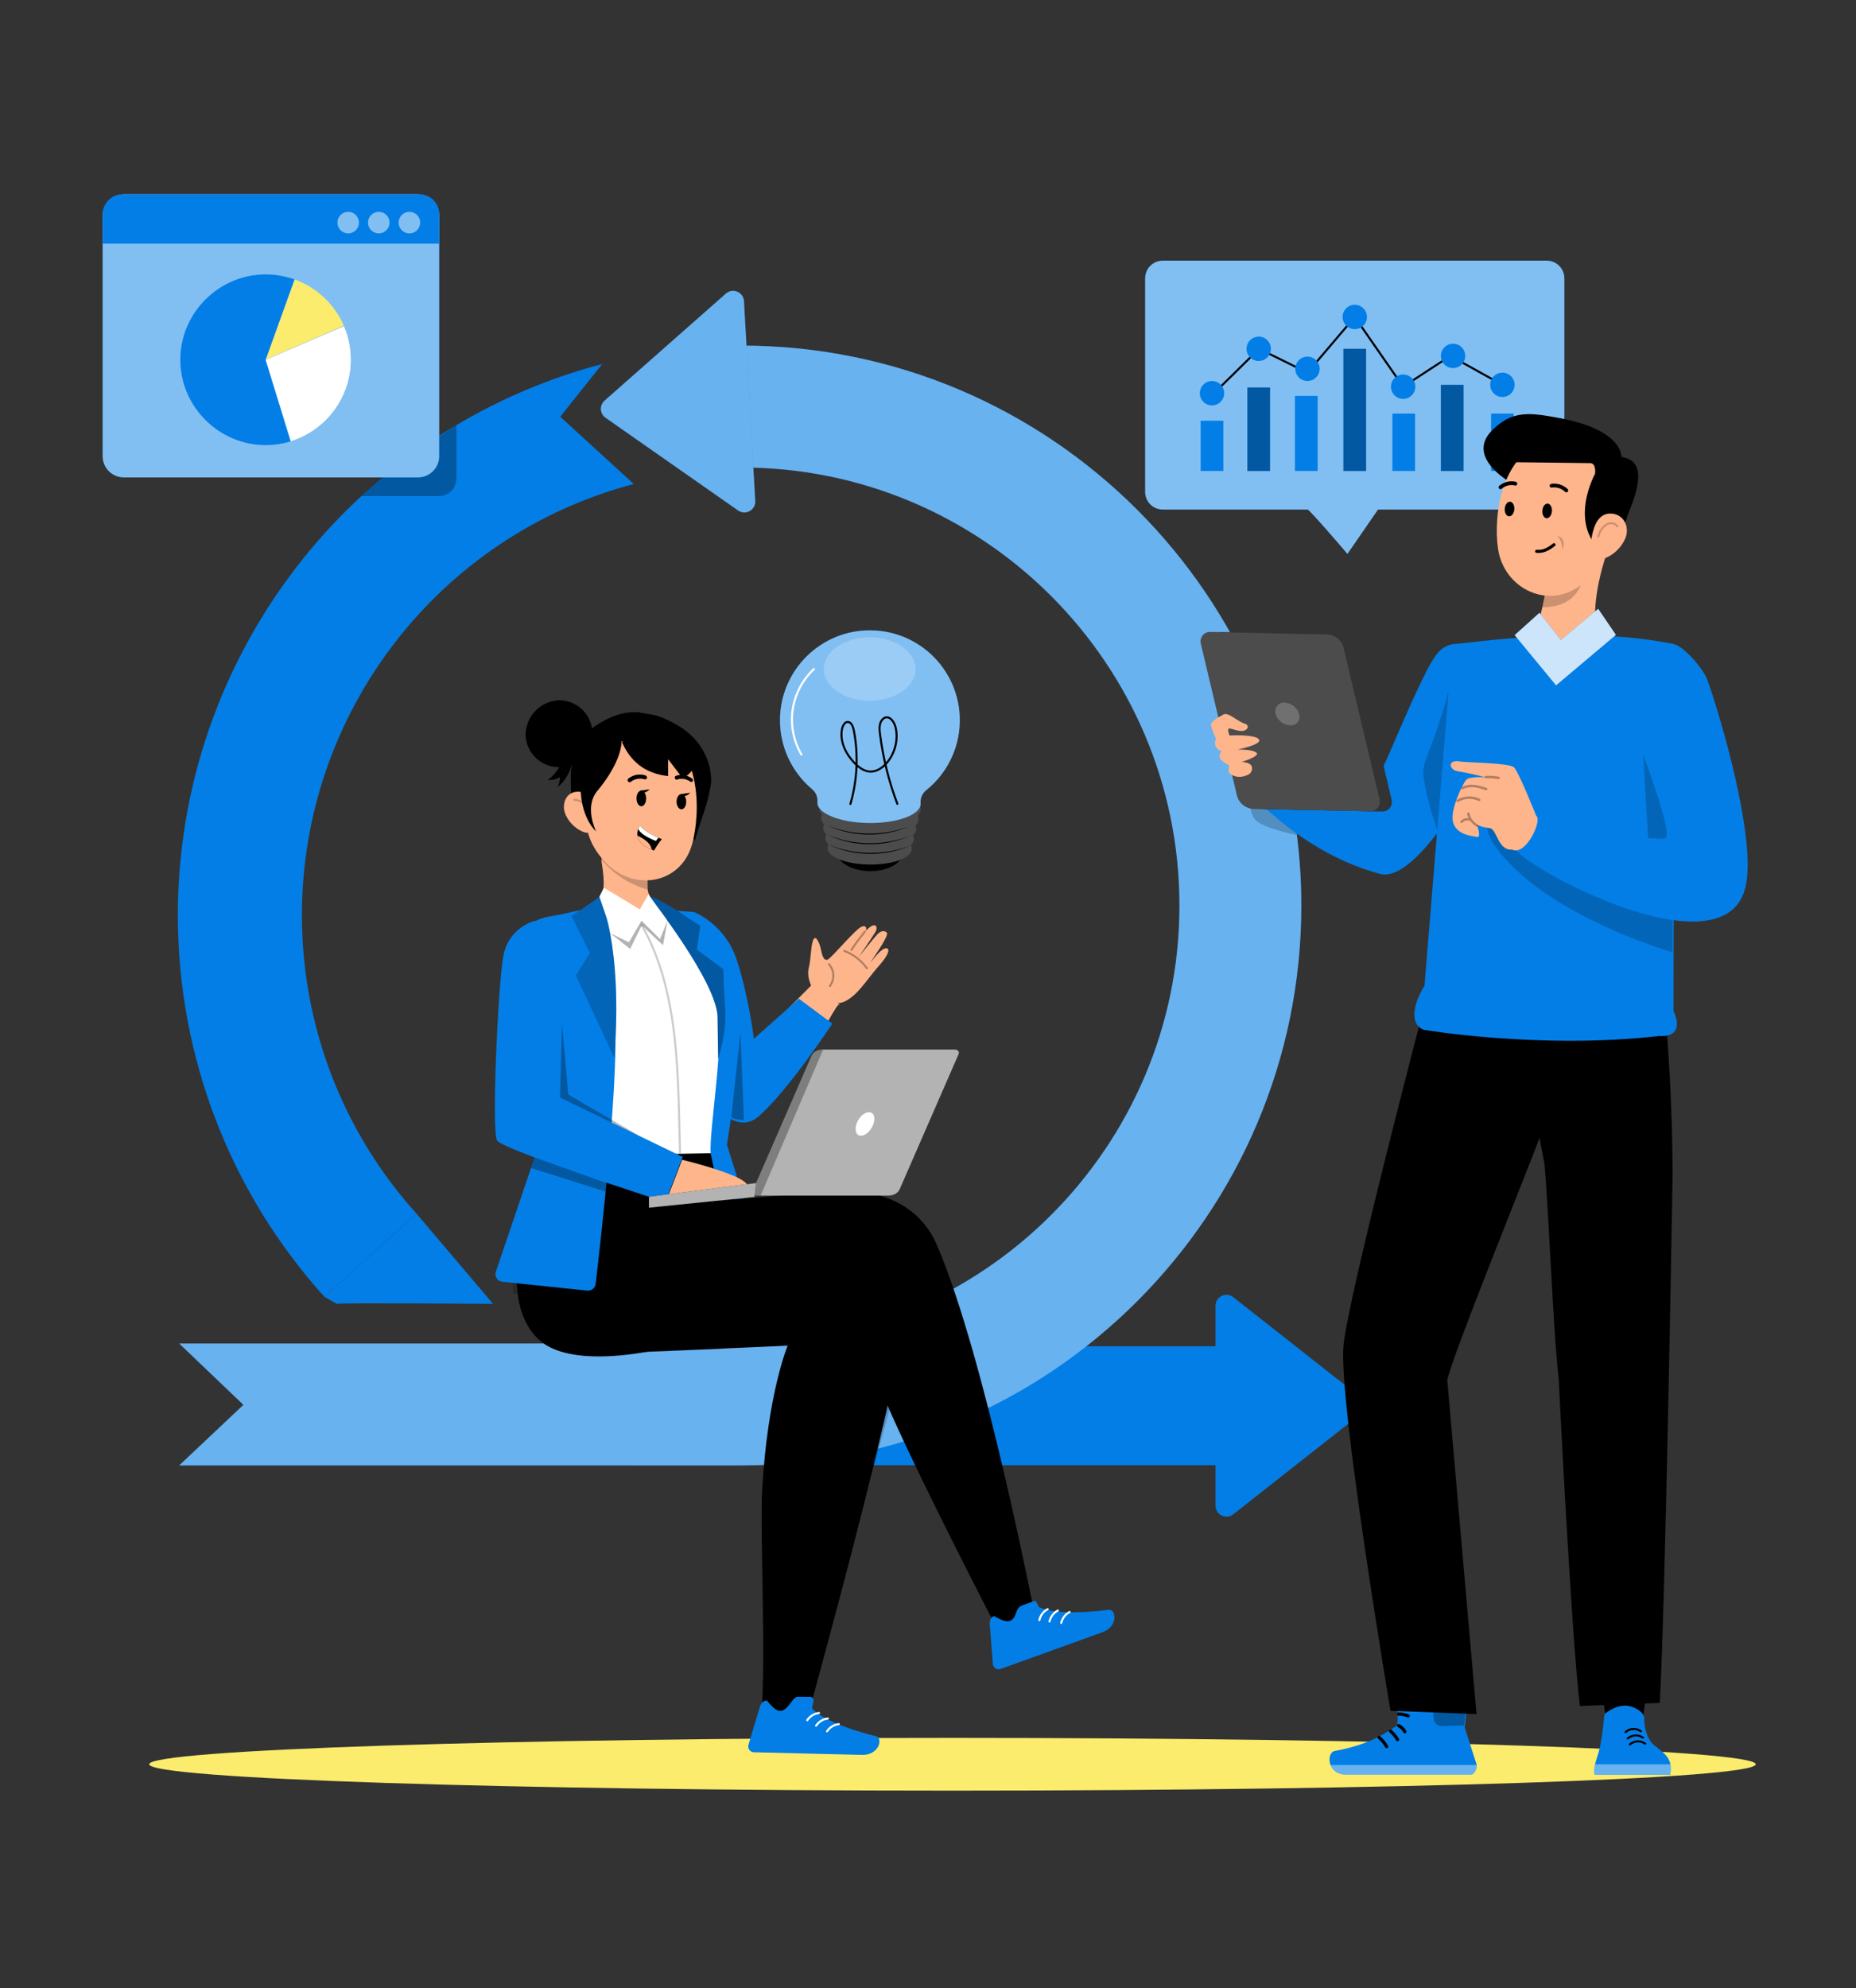 <svg width="452" height="484" viewBox="0 0 452 484" fill="none" xmlns="http://www.w3.org/2000/svg">
<rect x="0" y="0" width="452" height="484" fill="#333333" stroke="none"/>
<path d="M427.581 429.528C427.581 433.074 339.998 435.947 231.959 435.947C123.921 435.947 36.338 433.073 36.338 429.528C36.338 425.983 123.92 423.109 231.959 423.109C339.999 423.109 427.581 425.983 427.581 429.528Z" fill="#FCEC6D"/>
<path d="M219.972 207.369C219.972 210.027 216.276 212.158 211.782 212.087C207.288 212.015 203.68 209.844 203.711 207.186C203.744 204.528 207.407 202.397 211.893 202.476C216.381 202.555 220.004 204.719 219.972 207.369Z" fill="black"/>
<path d="M223.484 198.604C223.924 198.186 224.19 197.615 224.226 197.008C224.226 194.406 218.742 192.219 211.909 192.155C205.077 192.091 199.512 194.126 199.48 196.728C199.508 197.331 199.761 197.901 200.191 198.325C200.062 198.572 199.988 198.844 199.976 199.124C199.992 199.732 200.255 200.307 200.702 200.72C200.557 200.978 200.478 201.269 200.471 201.566C200.489 202.179 200.761 202.757 201.221 203.162C201.06 203.421 200.971 203.719 200.966 204.025C201.004 204.63 201.294 205.191 201.764 205.573C201.595 205.832 201.501 206.133 201.492 206.443C201.492 208.607 206.05 210.434 211.734 210.482C217.417 210.531 222.04 208.886 222.064 206.675C222.063 206.364 221.974 206.06 221.809 205.797C222.277 205.42 222.567 204.864 222.606 204.264C222.603 203.962 222.524 203.666 222.375 203.402C222.838 203.013 223.125 202.455 223.174 201.854C223.172 201.555 223.097 201.263 222.958 200.999C223.42 200.607 223.708 200.047 223.756 199.443C223.73 199.145 223.638 198.859 223.484 198.604Z" fill="black"/>
<path opacity="0.3" d="M223.484 198.604C223.924 198.186 224.19 197.615 224.226 197.008C224.226 194.406 218.742 192.219 211.909 192.155C205.077 192.091 199.512 194.126 199.48 196.728C199.508 197.331 199.761 197.901 200.191 198.325C200.062 198.572 199.988 198.844 199.976 199.124C199.992 199.732 200.255 200.307 200.702 200.72C200.557 200.978 200.478 201.269 200.471 201.566C200.489 202.179 200.761 202.757 201.221 203.162C201.06 203.421 200.971 203.719 200.966 204.025C201.004 204.63 201.294 205.191 201.764 205.573C201.595 205.832 201.501 206.133 201.492 206.443C201.492 208.607 206.05 210.434 211.734 210.482C217.417 210.531 222.04 208.886 222.064 206.675C222.063 206.364 221.974 206.06 221.809 205.797C222.277 205.42 222.567 204.864 222.606 204.264C222.603 203.962 222.524 203.666 222.375 203.402C222.838 203.013 223.125 202.455 223.174 201.854C223.172 201.555 223.097 201.263 222.958 200.999C223.42 200.607 223.708 200.047 223.756 199.443C223.73 199.145 223.638 198.859 223.484 198.604Z" fill="white"/>
<path d="M233.735 175.614C233.877 163.523 224.19 153.604 212.097 153.463C200.006 153.321 190.087 163.008 189.945 175.1C189.867 181.663 192.738 187.913 197.765 192.131C198.69 192.894 199.175 194.066 199.057 195.26C199.053 195.318 199.053 195.377 199.057 195.436C199.057 198.078 204.645 200.289 211.574 200.369C218.503 200.449 224.163 198.366 224.194 195.715C224.194 195.66 224.194 195.603 224.194 195.548C224.086 194.329 224.599 193.138 225.559 192.379C230.654 188.293 233.653 182.143 233.735 175.614Z" fill="#037EE6"/>
<path opacity="0.5" d="M233.748 175.614C233.891 163.523 224.204 153.604 212.111 153.463C200.019 153.321 190.101 163.008 189.959 175.1C189.881 181.663 192.751 187.913 197.778 192.131C198.704 192.894 199.188 194.066 199.071 195.26C199.067 195.318 199.067 195.377 199.071 195.436C199.071 198.078 204.659 200.289 211.588 200.369C218.516 200.449 224.176 198.366 224.208 195.715C224.208 195.66 224.208 195.603 224.208 195.548C224.1 194.329 224.613 193.138 225.573 192.379C230.669 188.293 233.668 182.143 233.748 175.614Z" fill="white"/>
<path opacity="0.2" d="M222.982 162.898C222.982 167.16 217.993 170.625 211.807 170.625C205.62 170.625 200.631 167.16 200.631 162.898C200.631 158.635 205.62 155.163 211.807 155.163C217.993 155.163 222.982 158.628 222.982 162.898Z" fill="white"/>
<path d="M195.156 183.68C193.251 180.413 192.493 176.491 193.046 172.749C193.598 169.008 195.456 165.472 198.224 162.894" stroke="white" stroke-width="0.5" stroke-miterlimit="10" stroke-linecap="round" stroke-linejoin="round"/>
<path d="M201.727 205.624C208.07 208.234 215.325 208.321 221.73 205.867C215.465 208.644 207.923 208.551 201.727 205.624Z" fill="black"/>
<path d="M201.58 203.274C207.924 205.884 215.178 205.971 221.583 203.517C215.318 206.294 207.776 206.201 201.58 203.274Z" fill="black"/>
<path d="M201.43 200.924C207.773 203.534 215.028 203.621 221.433 201.167C215.168 203.944 207.626 203.851 201.43 200.924Z" fill="black"/>
<path d="M207.104 195.729C208.783 190.011 209.078 183.774 207.949 177.884C207.766 176.932 207.337 175.785 206.482 175.764C205.718 175.745 205.216 176.684 205.051 177.535C204.468 180.545 206.028 183.601 208.024 185.679C209.105 186.805 210.414 187.786 211.877 187.858C213.344 187.93 214.744 187.061 215.806 185.904C217.839 183.691 218.851 180.226 218.116 177.132C217.805 175.825 216.876 174.42 215.709 174.669C215.005 174.82 214.492 175.563 214.309 176.352C214.128 177.142 214.217 177.976 214.32 178.783C215.063 184.604 216.485 190.313 218.534 195.711" stroke="black" stroke-width="0.5" stroke-miterlimit="10" stroke-linecap="round" stroke-linejoin="round"/>
<path d="M318.309 123.927C318.96 124.058 328.149 134.851 328.149 134.851L336.025 123.423L318.309 123.927Z" fill="#037EE6"/>
<path opacity="0.5" d="M318.309 123.927C318.96 124.058 328.149 134.851 328.149 134.851L336.025 123.423L318.309 123.927Z" fill="white"/>
<path d="M376.689 124.052H283.173C280.806 124.052 278.887 122.133 278.887 119.765V67.752C278.887 65.385 280.806 63.465 283.173 63.465H376.689C379.055 63.465 380.975 65.384 380.975 67.752V119.766C380.975 122.133 379.055 124.052 376.689 124.052Z" fill="#037EE6"/>
<path opacity="0.5" d="M376.689 124.052H283.173C280.806 124.052 278.887 122.133 278.887 119.765V67.752C278.887 65.385 280.806 63.465 283.173 63.465H376.689C379.055 63.465 380.975 65.384 380.975 67.752V119.766C380.975 122.133 379.055 124.052 376.689 124.052Z" fill="white"/>
<path d="M294.234 97.119C294.677 96.72 306.626 84.922 306.626 84.922L318.411 90.723L329.93 77.17L341.715 94.151L353.209 86.651" stroke="black" stroke-width="0.5" stroke-miterlimit="10"/>
<path d="M297.925 102.429H292.4V114.67H297.925V102.429Z" fill="#037EE6"/>
<path d="M309.302 94.34H303.777V114.671H309.302V94.34Z" fill="#037EE6"/>
<path d="M320.894 96.385H315.369V114.671H320.894V96.385Z" fill="#037EE6"/>
<path d="M332.693 84.921H327.168V114.671H332.693V84.921Z" fill="#037EE6"/>
<path d="M344.619 100.697H339.094V114.671H344.619V100.697Z" fill="#037EE6"/>
<path d="M298.135 95.732C298.135 97.371 296.805 98.7 295.166 98.7C293.527 98.7 292.197 97.372 292.197 95.732C292.197 94.091 293.527 92.763 295.166 92.763C296.805 92.763 298.135 94.092 298.135 95.732Z" fill="#037EE6"/>
<path d="M309.508 84.921C309.508 86.561 308.178 87.89 306.539 87.89C304.9 87.89 303.57 86.561 303.57 84.921C303.57 83.282 304.9 81.953 306.539 81.953C308.179 81.954 309.508 83.282 309.508 84.921Z" fill="#037EE6"/>
<path d="M321.381 89.795C321.381 91.434 320.051 92.764 318.412 92.764C316.773 92.764 315.443 91.434 315.443 89.795C315.443 88.156 316.773 86.826 318.412 86.826C320.051 86.826 321.381 88.156 321.381 89.795Z" fill="#037EE6"/>
<path d="M332.9 77.169C332.9 78.808 331.571 80.137 329.932 80.137C328.292 80.137 326.963 78.808 326.963 77.169C326.963 75.529 328.292 74.2 329.932 74.2C331.571 74.2 332.9 75.529 332.9 77.169Z" fill="#037EE6"/>
<path d="M344.684 94.15C344.684 95.789 343.354 97.119 341.715 97.119C340.076 97.119 338.746 95.789 338.746 94.15C338.746 92.511 340.076 91.181 341.715 91.181C343.354 91.181 344.684 92.511 344.684 94.15Z" fill="#037EE6"/>
<path d="M356.429 93.69H350.904V114.671H356.429V93.69Z" fill="#037EE6"/>
<path opacity="0.3" d="M309.302 94.34H303.777V114.671H309.302V94.34Z" fill="black"/>
<path opacity="0.3" d="M332.693 84.921H327.168V114.671H332.693V84.921Z" fill="black"/>
<path opacity="0.3" d="M356.429 93.69H350.904V114.671H356.429V93.69Z" fill="black"/>
<path d="M368.652 100.697H363.127V114.671H368.652V100.697Z" fill="#037EE6"/>
<path d="M353.207 86.65L365.886 93.69" stroke="black" stroke-width="0.5" stroke-miterlimit="10"/>
<path d="M356.84 86.65C356.84 88.289 355.51 89.618 353.871 89.618C352.232 89.618 350.902 88.289 350.902 86.65C350.902 85.01 352.232 83.681 353.871 83.681C355.511 83.682 356.84 85.01 356.84 86.65Z" fill="#037EE6"/>
<path d="M368.857 93.69C368.857 95.33 367.528 96.659 365.889 96.659C364.249 96.659 362.92 95.331 362.92 93.69C362.92 92.051 364.249 90.723 365.889 90.723C367.528 90.722 368.857 92.051 368.857 93.69Z" fill="#037EE6"/>
<path d="M296.029 366.6V317.892C296.029 315.675 298.586 314.433 300.329 315.803L331.286 340.157C332.638 341.221 332.638 343.269 331.286 344.333L300.329 368.687C298.586 370.058 296.029 368.817 296.029 366.6Z" fill="#037EE6"/>
<path d="M301.05 327.767H155.006V356.725H301.05V327.767Z" fill="#037EE6"/>
<path d="M180.605 356.773H43.641L59.277 342.025L43.641 327.091H180.605C239.402 327.091 287.239 279.255 287.239 220.456C287.239 161.658 239.404 113.821 180.605 113.821V84.14C255.769 84.14 316.92 145.292 316.92 220.456C316.92 295.622 255.769 356.773 180.605 356.773Z" fill="#037EE6"/>
<g opacity="0.4">
<path d="M180.605 356.773H43.641L59.277 342.025L43.641 327.091H180.605C239.402 327.091 287.239 279.255 287.239 220.456C287.239 161.658 239.404 113.821 180.605 113.821V84.14C255.769 84.14 316.92 145.292 316.92 220.456C316.92 295.622 255.769 356.773 180.605 356.773Z" fill="white"/>
</g>
<path d="M78.991 315.707C55.983 290.191 43.312 257.202 43.312 222.819C43.312 159.824 85.812 104.641 146.662 88.624L136.437 101.461L154.353 117.841C106.762 130.368 73.525 173.536 73.525 222.819C73.525 249.717 83.434 275.519 101.428 295.476L78.991 315.707Z" fill="#037EE6"/>
<path d="M81.973 317.436C83.094 317.156 120.078 317.436 120.078 317.436L101.428 295.476L78.99 315.707L81.973 317.436Z" fill="#037EE6"/>
<path d="M181.185 73.324L183.926 121.954C184.051 124.168 181.569 125.552 179.752 124.281L147.472 101.709C146.062 100.723 145.947 98.677 147.237 97.54L176.774 71.481C178.437 70.014 181.059 71.11 181.185 73.324Z" fill="#037EE6"/>
<path opacity="0.4" d="M181.185 73.324L183.926 121.954C184.051 124.168 181.569 125.552 179.752 124.281L147.472 101.709C146.062 100.723 145.947 98.677 147.237 97.54L176.774 71.481C178.437 70.014 181.059 71.11 181.185 73.324Z" fill="white"/>
<path d="M165.941 177.143C171.644 180.95 173.273 186.423 173.199 190.385C172.492 195.735 170.637 199.522 169.192 204.723L155.004 173.409C158.318 174.066 159.81 173.386 165.941 177.143Z" fill="black"/>
<path d="M158.827 174.376C153.27 171.791 147.816 174.841 144.637 176.96C141.157 179.912 139.107 184.212 139.002 188.774C139.002 193.038 139.002 198.209 141.587 200.431C143.035 201.718 144.958 202.337 146.885 202.137L167.977 182.673C165.683 179.176 162.533 176.319 158.827 174.376Z" fill="black"/>
<path d="M159.186 232.033C157.565 233.706 156.083 233.148 153.92 232.262C141.04 227.63 144.851 221.411 144.851 221.411C147.294 218.544 147.401 215.114 146.511 209.888C146.494 209.735 146.487 209.582 146.491 209.428C146.5 208.73 146.724 208.053 147.133 207.487C148.209 205.913 150.358 205.51 151.933 206.586L151.937 206.589L157.703 208.237C157.718 208.316 157.734 208.395 157.752 208.484C157.768 211.343 157.686 213.563 157.706 215.309C157.748 215.517 157.71 215.74 157.719 215.945C157.761 216.153 157.746 216.382 157.746 216.588C157.884 218.98 161.931 222.492 163.579 223.327C164.579 223.898 164.689 226.392 159.186 232.033Z" fill="#FFB58C"/>
<path opacity="0.2" d="M157.698 208.217C157.702 208.305 157.719 208.392 157.75 208.475C157.765 211.333 157.684 213.554 157.704 215.3C157.692 215.511 157.697 215.724 157.717 215.935C157.73 216.158 157.756 216.379 157.799 216.599C153.417 215.408 149.506 212.902 146.592 209.419C146.597 208.731 146.803 208.061 147.184 207.488C148.246 205.905 150.388 205.477 151.976 206.531L157.698 208.217Z" fill="black"/>
<path d="M142.158 190.021C142.379 199.882 142.254 204.046 146.939 209.4C153.993 217.441 165.806 215.296 168.525 205.619C170.901 196.907 170.189 182.274 160.893 177.75C151.598 173.226 141.945 180.149 142.158 190.021Z" fill="#FFB58C"/>
<path d="M137.792 198.467C138.789 200.595 140.58 202.03 142.286 202.615C144.849 203.493 146.559 199.396 145.887 196.695C145.282 194.264 142.839 192.483 140.246 192.782C137.692 193.078 136.652 196.033 137.792 198.467Z" fill="#FFB58C"/>
<path opacity="0.2" d="M143.372 198.408C143.389 197.465 143.018 196.522 142.365 195.843C141.71 195.163 140.782 194.757 139.84 194.737" stroke="black" stroke-width="0.5" stroke-miterlimit="10" stroke-linecap="round" stroke-linejoin="round"/>
<path d="M155.008 194.266C154.968 195.317 155.462 196.225 156.112 196.294C156.763 196.362 157.32 195.566 157.361 194.514C157.401 193.463 156.907 192.556 156.257 192.487C155.607 192.419 155.049 193.215 155.008 194.266Z" fill="black"/>
<path d="M164.769 195.062C164.733 196.08 165.229 196.962 165.876 197.031C166.524 197.099 167.079 196.328 167.115 195.31C167.152 194.291 166.656 193.41 166.009 193.342C165.361 193.273 164.806 194.043 164.769 195.062Z" fill="black"/>
<path d="M153.25 190.444C153.375 190.47 153.506 190.443 153.611 190.362C155.256 189.079 156.931 189.72 156.95 189.727C157.198 189.823 157.468 189.701 157.547 189.446C157.627 189.191 157.489 188.906 157.238 188.805C157.15 188.772 155.049 187.965 153.008 189.558C152.805 189.717 152.775 190.026 152.941 190.248C153.022 190.354 153.134 190.421 153.25 190.444Z" fill="black"/>
<path d="M168.473 190.373C168.575 190.348 168.664 190.281 168.718 190.176C168.827 189.96 168.741 189.666 168.526 189.52C166.372 188.057 164.613 188.882 164.539 188.919C164.33 189.021 164.258 189.297 164.379 189.538C164.499 189.779 164.766 189.891 164.974 189.79C165.043 189.757 166.417 189.14 168.131 190.303C168.242 190.378 168.365 190.4 168.473 190.373Z" fill="black"/>
<path d="M162.155 194.355C162.155 194.355 163.39 198.191 164.941 200.648C165.212 201.077 164.974 201.65 164.484 201.784C163.224 202.131 161.828 201.603 161.828 201.603L162.155 194.355Z" fill="#FFB58C"/>
<path d="M155.879 192.499L158.195 192.155C158.195 192.155 156.81 193.743 155.879 192.499Z" fill="black"/>
<path d="M165.773 193.345L168.09 193.001C168.09 193.001 166.705 194.589 165.773 193.345Z" fill="black"/>
<path d="M161.183 204.31C160.365 205.227 159.267 207.079 159.267 207.079C159.081 207.01 158.896 206.941 158.713 206.861C156.219 205.86 155.392 204.57 155.233 203.445C155.148 202.829 155.27 202.258 155.429 201.815C155.605 201.301 155.849 200.975 155.849 200.975C156.854 202.296 159.108 203.41 160.337 203.954C160.85 204.189 161.183 204.31 161.183 204.31Z" fill="black"/>
<path d="M160.336 203.956L159.75 204.757C157.402 203.808 155.877 202.824 155.428 201.816C155.605 201.302 155.849 200.976 155.849 200.976C156.853 202.297 159.107 203.411 160.336 203.956Z" fill="white"/>
<path d="M158.715 206.863C156.22 205.861 155.393 204.571 155.234 203.446C156.071 203.819 157.039 204.365 157.784 205.108C158.356 205.673 158.609 206.294 158.715 206.863Z" fill="#FFB58C"/>
<path d="M145.574 192.425C145.574 192.425 151.208 185.989 151.383 180.483C151.383 180.483 171.538 176.011 169.68 193.407C169.68 193.407 174.036 178.363 157.569 175.907C141.102 173.452 137.704 194.958 145.168 202.453C145.196 202.377 142.089 196.457 145.574 192.425Z" fill="black"/>
<path d="M128.006 179.324C128.392 183.811 132.34 187.136 136.827 186.752C141.313 186.368 144.639 182.419 144.255 177.932C143.894 173.714 140.365 170.475 136.132 170.475C131.453 170.693 127.825 174.644 128.006 179.324Z" fill="black"/>
<path d="M165.057 178.062C167.224 180.142 168.673 182.858 169.193 185.816C169.193 187.961 166.272 189.513 166.272 189.513L162.705 184.835V188.944C156.864 188.304 153.486 185.202 151.486 180.725L154.743 174.909C154.743 174.909 163.118 176.382 165.057 178.062Z" fill="black"/>
<path d="M137.218 184.025C136.715 186.352 135.339 188.478 133.422 189.89C134.453 189.975 135.51 189.721 136.39 189.174C136.348 190.014 136.161 190.847 135.84 191.625C138.204 189.657 139.6 186.577 139.52 183.502L137.218 184.025Z" fill="black"/>
<path d="M252.592 396.258L242.819 396.537C242.819 396.537 225.374 362.952 216.997 344.116C207.098 321.86 209.278 314.693 206.309 314.563C200.828 314.323 144.895 340.04 130.883 325.777C116.872 311.515 137.141 277.142 137.141 277.142C137.141 277.142 168.362 272.32 170.909 279.937C171.533 282.187 172.893 284.513 173.22 286.826C173.597 289.11 174.357 292.485 174.357 292.485C175.097 292.3 196.494 290.229 209.775 290.533C217.776 290.716 224.902 295.575 228.086 302.917C240.09 330.601 252.592 396.258 252.592 396.258Z" fill="black"/>
<path d="M154.137 329.213C154.137 329.213 156.421 329.213 191.821 327.615C191.821 327.615 186.96 339.093 185.608 362.733C185.051 372.457 186.603 403.955 185.386 417.894C186.003 418.764 192.508 421.646 196.476 418.734C196.476 418.734 219.444 335.848 219.216 324.6C218.987 313.352 205.946 310.04 205.946 310.04C205.946 310.04 180.824 324.6 154.137 329.213Z" fill="black"/>
<path opacity="0.2" d="M187.065 319.94C191.91 317.987 196.67 315.832 201.334 313.481C209.425 309.401 219.373 314.65 220.133 323.68C220.158 323.98 220.175 324.287 220.183 324.6C220.297 329.168 216.219 346.297 210.383 364.923C210.534 363.82 210.745 362.725 211.011 361.645C216.801 338.384 219.702 326.302 216.801 320.672C214.85 317.175 211.753 314.456 208.031 312.975L176.399 328.391C158.973 329.157 156.369 329.191 156.061 329.191C166.688 327.193 177.079 324.092 187.065 319.94Z" fill="black"/>
<path d="M198.133 414.029C198.172 413.527 197.741 413.11 197.237 413.11H194.26C193.509 413.092 192.691 414.433 192.233 415.029C190.254 417.598 188.839 416.575 186.814 414.066C185.494 413.88 185.101 415.391 184.982 415.796L182.282 424.767C182.048 425.517 182.465 426.314 183.214 426.547C183.347 426.589 183.487 426.611 183.626 426.612C187.659 426.709 189.567 426.755 194.587 426.877L209.938 427.247C214.123 427.348 215.093 423.152 213.378 422.72C205.667 420.82 200.233 418.406 197.892 416.094C197.565 415.787 198.062 414.95 198.133 414.029Z" fill="#037EE6"/>
<path d="M199.456 417.051C198.309 417.18 197.23 417.838 196.592 418.8" stroke="white" stroke-width="0.5" stroke-miterlimit="10" stroke-linecap="round" stroke-linejoin="round"/>
<path d="M201.61 418.39C200.462 418.519 199.385 419.176 198.746 420.139" stroke="white" stroke-width="0.5" stroke-miterlimit="10" stroke-linecap="round" stroke-linejoin="round"/>
<path d="M204.274 419.758C203.127 419.887 202.049 420.545 201.41 421.507" stroke="white" stroke-width="0.5" stroke-miterlimit="10" stroke-linecap="round" stroke-linejoin="round"/>
<path d="M252.117 389.71L248.992 390.836C248.285 391.091 247.76 391.684 247.547 392.405C246.632 395.517 244.943 395.074 242.148 393.467C240.85 393.771 241.03 395.322 241.066 395.743L241.793 405.083C241.846 405.866 242.523 406.458 243.306 406.405C243.446 406.396 243.583 406.367 243.714 406.316C247.509 404.948 249.305 404.301 254.029 402.598L268.476 397.391C272.414 395.972 271.799 391.709 270.045 391.926C262.17 392.944 256.23 392.659 253.21 391.349C252.658 391.13 252.986 390.697 252.117 389.71Z" fill="#037EE6"/>
<path d="M255.157 391.759C254.134 392.293 253.367 393.296 253.119 394.425" stroke="white" stroke-width="0.5" stroke-miterlimit="10" stroke-linecap="round" stroke-linejoin="round"/>
<path d="M257.626 392.102C256.602 392.637 255.836 393.64 255.588 394.768" stroke="white" stroke-width="0.5" stroke-miterlimit="10" stroke-linecap="round" stroke-linejoin="round"/>
<path d="M260.487 392.46C259.464 392.995 258.697 393.998 258.449 395.126" stroke="white" stroke-width="0.5" stroke-miterlimit="10" stroke-linecap="round" stroke-linejoin="round"/>
<path d="M179.958 291.911L175.465 292.344C175.465 292.344 175.096 289.254 174.719 286.97C174.391 284.658 171.851 276.883 171.228 274.633C158.373 275.909 136.565 275.136 136.565 275.136C136.565 275.136 116.884 311.537 130.872 325.766C139.277 334.296 164.034 329.303 182.365 321.808L179.958 291.911Z" fill="black"/>
<path opacity="0.3" d="M175.466 291.106L155.756 295.217C155.756 295.217 166.543 289.366 174.72 286.991C175.097 289.321 175.466 291.106 175.466 291.106Z" fill="black"/>
<path d="M204.374 244.775C204.483 243.039 199.347 252.968 199.347 252.968L190.674 246.845L197.579 239.9C197.579 239.9 204.589 244.477 204.482 244.626" fill="#FFB58C"/>
<path d="M169.562 222.298C174.208 224.574 177.731 228.626 179.372 233.533C182.313 242.335 183.59 252.905 183.59 252.905L194.547 243.147L202.709 249.21C202.709 249.21 191.989 265.456 184.774 271.792C178.783 277.052 171.993 266.848 171.993 266.848L169.043 222.042L169.562 222.298Z" fill="#037EE6"/>
<path opacity="0.2" d="M148.381 280.469L146.025 317.409L124.898 314.891V311.094L148.381 280.469Z" fill="black"/>
<path d="M138.162 281.392C137.336 272.021 134.009 254.847 128.278 236.812C126.414 230.946 133.075 224.462 133.075 224.462C133.075 224.462 137.374 224.123 138.162 224.035C139.026 223.934 139.914 223.846 140.802 223.77C147.496 223.216 152.976 222.812 158.944 223.153C160.445 223.241 161.984 223.367 163.497 223.493C163.985 223.543 167.153 223.591 167.628 223.642C167.628 223.642 176.209 233.683 176.671 240.771C176.921 244.731 178.835 246.435 178.622 255.907C178.585 262.34 173.916 271.711 173.491 280.754L138.162 281.392Z" fill="white"/>
<path d="M149.858 249.902C149.408 235.195 147.672 225.857 146.882 222.287C146.675 221.349 145.791 220.728 144.837 220.846L139.155 222.042C133.59 223.526 130.606 222.725 127.508 226.861C126.908 227.661 126.406 233.821 126.451 234.666C126.526 236.179 127.577 240.821 128.978 246.42C129.941 250.305 131.08 254.669 132.169 258.781C133.565 264.022 134.73 265.387 135.18 267.067L120.77 309.577C120.364 310.714 121.13 311.93 122.33 312.055L143.012 314.216C144.025 314.322 144.933 313.601 145.055 312.591C146.087 303.959 150.377 266.806 149.858 249.902Z" fill="#037EE6"/>
<path d="M177.036 278.715C177.036 278.715 181.378 251.821 180.223 245.09C179.068 238.359 169.039 222.042 169.039 222.042L164.461 221.727L159.043 219.53C159.043 219.53 171.55 234.622 174.622 245.511C176.642 252.671 172.614 275.303 173.079 280.762L175.407 292.063L181.16 291.806L177.036 278.715Z" fill="#037EE6"/>
<path d="M146.11 218.527C146.11 218.527 151.736 229.63 149.608 257.571L140.261 237.486L143.644 231.997L139.154 223.026C139.154 223.026 143.957 219.937 145.975 218.304L146.11 218.527Z" fill="#037EE6"/>
<g opacity="0.2">
<path d="M146.11 218.527C146.11 218.527 151.736 229.63 149.608 257.571L140.261 237.486L143.644 231.997L139.154 223.026C139.154 223.026 143.957 219.937 145.975 218.304L146.11 218.527Z" fill="black"/>
</g>
<path d="M174.913 257.734C174.913 257.734 177.007 251.573 176.624 245.885C176.242 240.199 176.153 235.956 176.153 235.956L169.7 231.188L170.549 225.375C170.549 225.375 167.438 223.465 164.548 221.507C162.572 220.171 158.698 218.147 158.189 218.303C158.189 218.303 174.666 239.154 174.75 247.686C174.829 255.916 174.913 257.734 174.913 257.734Z" fill="#037EE6"/>
<path opacity="0.3" d="M174.913 257.734C174.913 257.734 177.007 251.573 176.624 245.885C176.242 240.199 176.153 235.956 176.153 235.956L169.7 231.188L170.549 225.375C170.549 225.375 167.438 223.465 164.548 221.507C162.572 220.171 158.698 218.147 158.189 218.303C158.189 218.303 174.666 239.154 174.75 247.686C174.829 255.916 174.913 257.734 174.913 257.734Z" fill="black"/>
<path opacity="0.3" d="M178.082 272.031L180.33 251.289L181.161 272.704C181.161 272.704 179.003 272.598 178.082 272.031Z" fill="black"/>
<path d="M162.349 223.865L157.919 217.778L155.809 221.401L147.063 216.132L145.977 218.304L149.083 227.419C149.083 227.419 156.849 230.597 157.26 230.597C157.671 230.597 162.349 223.865 162.349 223.865Z" fill="white"/>
<path opacity="0.3" d="M162.552 224.149L160.739 228.634L156.231 224.149L153.163 229.416L148.582 227.172L153.465 231.038L156.291 225.268L161.46 230.137L162.552 224.149Z" fill="black"/>
<path opacity="0.3" d="M138.408 266.498L136.641 246.687L135.281 268.262L155.755 276.586L138.408 266.498Z" fill="black"/>
<path d="M130.306 224.149C130.306 224.149 123.804 225.745 122.554 232.845C121.304 239.946 119.648 275.441 121.061 277.688C122.475 279.936 162.034 292.658 162.034 292.658L166.27 281.671L136.386 267.215C136.386 267.215 136.629 257.072 136.873 249.169C137.002 244.99 137.131 241.438 137.224 240.342C137.493 237.174 130.306 224.149 130.306 224.149Z" fill="#037EE6"/>
<path d="M166.122 282.357C166.122 282.357 178.557 285.342 181.441 287.826C182.72 288.928 182.684 290.73 182.684 290.73L162.547 291.627L166.122 282.357Z" fill="#FFB58C"/>
<path opacity="0.3" d="M130.19 281.785C130.589 281.934 147.694 288.023 147.694 288.023V290.17L129.316 284.364L130.19 281.785Z" fill="black"/>
<path opacity="0.2" d="M156.291 225.268C165.609 241.518 165.094 262.651 165.609 280.595" stroke="black" stroke-width="0.5" stroke-miterlimit="10" stroke-linecap="round" stroke-linejoin="round"/>
<path d="M198.029 240.917C198.029 240.917 196.34 238.229 196.955 235.678C197.569 233.126 197.38 230.925 197.968 229.06C198.557 227.195 199.602 229.618 199.896 231.021C200.192 232.422 200.54 234.009 201.558 233.617C202.575 233.225 208.487 225.948 209.959 225.565C211.431 225.182 210.843 226.658 210.843 226.658C210.843 226.658 212.326 224.928 213.171 225.33C213.391 225.434 213.732 226.033 213.179 226.927C211.936 228.937 209.11 233.023 209.11 233.023C209.267 232.786 213.117 227.991 213.786 227.348C214.663 226.509 215.503 226.559 215.974 227.083C216.644 227.828 212.075 233.934 212.062 234.326C212.062 234.326 214.575 230.723 215.86 230.863C217.146 231.002 215.687 233.357 214.007 235.189C212.468 236.868 209.886 240.566 208.155 242.121C206.021 244.038 204.159 244.846 201.695 243.768C199.231 242.687 198.029 240.917 198.029 240.917Z" fill="#FFB58C"/>
<path opacity="0.3" d="M210.61 226.845C209.456 228.26 208.366 229.728 207.346 231.243" stroke="black" stroke-width="0.5" stroke-miterlimit="10" stroke-linecap="round" stroke-linejoin="round"/>
<path opacity="0.3" d="M211.14 235.758C209.768 233.84 207.819 232.34 205.613 231.502" stroke="black" stroke-width="0.5" stroke-miterlimit="10" stroke-linecap="round" stroke-linejoin="round"/>
<path opacity="0.3" d="M201.861 234.755C202.508 235.466 202.897 236.406 202.941 237.367C202.985 238.327 202.683 239.3 202.104 240.067" stroke="black" stroke-width="0.5" stroke-miterlimit="10" stroke-linecap="round" stroke-linejoin="round"/>
<path d="M216.465 291.073H184.207C183.65 291.068 183.203 290.704 183.207 290.257C183.208 290.173 183.225 290.09 183.258 290.01L197.609 257.11C197.971 256.17 199.052 255.528 200.277 255.524H232.556C233.101 255.524 233.544 255.88 233.544 256.318C233.544 256.41 233.524 256.501 233.485 256.587L219.134 289.487C218.766 290.423 217.689 291.063 216.465 291.073Z" fill="black"/>
<path opacity="0.7" d="M232.556 255.523H200.277C199.052 255.527 197.971 256.17 197.609 257.11L183.258 290.01C183.226 290.09 183.208 290.174 183.207 290.257C183.202 290.704 183.65 291.07 184.207 291.073H216.465C217.689 291.063 218.766 290.423 219.133 289.487L233.484 256.587C233.523 256.501 233.543 256.409 233.543 256.318C233.544 255.879 233.101 255.523 232.556 255.523Z" fill="white"/>
<path d="M212.563 274.031C211.866 275.609 210.453 276.694 209.4 276.473C208.347 276.252 208.065 274.814 208.743 273.23C209.419 271.647 210.849 270.588 211.902 270.808C212.955 271.03 213.269 272.41 212.563 274.031Z" fill="white"/>
<path opacity="0.3" d="M200.469 255.523H200.277C199.052 255.527 197.971 256.17 197.609 257.11L183.258 290.01C183.226 290.09 183.208 290.174 183.207 290.257C183.202 290.704 183.65 291.07 184.207 291.073H185.24L200.469 255.523Z" fill="black"/>
<path d="M158.041 291.361V294.025L183.74 291.405L184.125 288.023L158.041 291.361Z" fill="black"/>
<path opacity="0.7" d="M158.041 291.361V294.025L183.74 291.405L184.125 288.023L158.041 291.361Z" fill="white"/>
<path opacity="0.3" d="M88.016 120.779H106.895C109.247 120.779 111.153 118.872 111.153 116.52V103.503C111.153 103.503 95.038 113.82 88.016 120.779Z" fill="black"/>
<path opacity="0.2" d="M303.412 177.705C303.412 177.705 300.97 178.961 300.977 181.788C300.984 184.616 304.533 189.449 304.346 191.048C304.159 192.648 303.973 197.46 305.654 199.537C307.335 201.614 315.849 203.334 315.84 203.273C315.833 203.212 314.89 197.321 313.725 191.047C312.562 184.775 303.412 177.705 303.412 177.705Z" fill="black"/>
<path d="M101.787 116.227H30.167C27.313 116.227 25 113.914 25 111.06V52.479C25 49.625 27.313 47.312 30.167 47.312H101.787C104.641 47.312 106.954 49.625 106.954 52.479V111.06C106.954 113.914 104.641 116.227 101.787 116.227Z" fill="#037EE6"/>
<path opacity="0.5" d="M101.787 116.227H30.167C27.313 116.227 25 113.914 25 111.06V52.479C25 49.625 27.313 47.312 30.167 47.312H101.787C104.641 47.312 106.954 49.625 106.954 52.479V111.06C106.954 113.914 104.641 116.227 101.787 116.227Z" fill="white"/>
<path d="M106.954 59.329H25V52.155C25 49.481 27.168 47.312 29.844 47.312H102.197C104.825 47.312 106.955 49.442 106.955 52.071V59.329H106.954Z" fill="#037EE6"/>
<path opacity="0.5" d="M102.325 54.197C102.325 55.645 101.15 56.82 99.701 56.82C98.253 56.82 97.078 55.645 97.078 54.197C97.078 52.748 98.253 51.573 99.701 51.573C101.15 51.573 102.325 52.748 102.325 54.197Z" fill="white"/>
<path opacity="0.5" d="M94.87 54.197C94.87 55.645 93.695 56.82 92.246 56.82C90.798 56.82 89.623 55.645 89.623 54.197C89.623 52.748 90.798 51.573 92.246 51.573C93.695 51.573 94.87 52.748 94.87 54.197Z" fill="white"/>
<path opacity="0.5" d="M87.415 54.197C87.415 55.645 86.24 56.82 84.791 56.82C83.343 56.82 82.168 55.645 82.168 54.197C82.168 52.748 83.343 51.573 84.791 51.573C86.24 51.573 87.415 52.748 87.415 54.197Z" fill="white"/>
<path d="M64.689 87.586L71.797 68.06C74.445 69.025 76.869 70.516 78.923 72.447C80.976 74.377 82.615 76.704 83.74 79.287L64.689 87.586Z" fill="#FCEC6D"/>
<path d="M64.688 87.586L70.745 107.464C68.782 108.062 66.741 108.367 64.688 108.367C53.289 108.367 43.908 98.986 43.908 87.586C43.908 76.187 53.289 66.806 64.688 66.806C67.079 66.806 69.452 67.219 71.703 68.026L64.688 87.586Z" fill="#037EE6"/>
<path d="M64.689 87.586L83.779 79.377C84.894 81.97 85.47 84.764 85.47 87.586C85.47 96.675 79.508 104.757 70.825 107.44L64.689 87.586Z" fill="#037EE6"/>
<path d="M64.689 87.586L83.779 79.377C84.894 81.97 85.47 84.764 85.47 87.586C85.47 96.675 79.508 104.757 70.825 107.44L64.689 87.586Z" fill="white"/>
<path d="M353.722 156.836C350.209 157.54 348.816 160.363 345.292 167.726C340.85 177.006 334.375 193.736 332.908 193.876C330.846 194.073 304.485 183.799 304.485 183.799L300.385 188.432C300.385 188.432 314.191 206.895 336.046 212.756C339.973 213.81 344.929 209.362 349.656 203.281C350.582 202.1 351.486 200.85 352.389 199.563C357.252 192.355 361.613 184.82 365.443 177.013L353.722 156.836Z" fill="#037EE6"/>
<path opacity="0.2" d="M352.614 168.61C351.595 173.112 349.21 179.872 347.326 184.669C346.717 186.222 346.449 187.904 346.732 189.547C347.545 194.282 348.66 198.265 350.021 202.039C350.782 204.251 354.199 204.091 354.304 206.427C355.231 205.245 356.134 203.994 357.038 202.709L359.053 194.741L352.614 168.61Z" fill="black"/>
<path d="M337.285 197.488C338.516 197.14 339.231 195.86 338.882 194.629L330.068 157.565C329.545 155.809 327.962 154.58 326.13 154.508L297.881 153.917C297.574 153.88 297.262 153.903 296.965 153.987C295.734 154.336 295.019 155.616 295.368 156.847L304.182 193.91C304.704 195.669 306.287 196.902 308.12 196.98L336.369 197.559C336.676 197.597 336.987 197.573 337.285 197.488Z" fill="black"/>
<path opacity="0.2" d="M337.285 197.488C338.516 197.14 339.231 195.86 338.882 194.629L330.068 157.565C329.545 155.809 327.962 154.58 326.13 154.508L297.881 153.917C297.574 153.88 297.262 153.903 296.965 153.987C295.734 154.336 295.019 155.616 295.368 156.847L304.182 193.91C304.704 195.669 306.287 196.902 308.12 196.98L336.369 197.559C336.676 197.597 336.987 197.573 337.285 197.488Z" fill="white"/>
<path d="M334.388 197.43C335.619 197.082 336.335 195.802 335.988 194.571L327.174 157.508C326.649 155.754 325.075 154.524 323.247 154.439L294.986 153.86C294.68 153.822 294.368 153.846 294.07 153.93C292.839 154.278 292.124 155.559 292.473 156.79L301.299 193.853C301.823 195.606 303.397 196.836 305.225 196.922L333.486 197.501C333.788 197.537 334.095 197.512 334.388 197.43Z" fill="black"/>
<path opacity="0.3" d="M334.388 197.43C335.619 197.082 336.335 195.802 335.988 194.571L327.174 157.508C326.649 155.754 325.075 154.524 323.247 154.439L294.986 153.86C294.68 153.822 294.368 153.846 294.07 153.93C292.839 154.278 292.124 155.559 292.473 156.79L301.299 193.853C301.823 195.606 303.397 196.836 305.225 196.922L333.486 197.501C333.788 197.537 334.095 197.512 334.388 197.43Z" fill="white"/>
<path opacity="0.2" d="M310.57 172.986C310.681 171.817 311.719 170.958 312.889 171.069C314.545 171.16 315.959 172.298 316.401 173.897C316.479 174.161 316.505 174.438 316.478 174.713C316.361 175.873 315.325 176.718 314.166 176.599C312.51 176.511 311.093 175.377 310.645 173.78C310.57 173.523 310.545 173.253 310.57 172.986Z" fill="white"/>
<path d="M299.341 177.348C299.897 177.302 302.259 178.471 303.371 177.695C304.483 176.92 303.44 176.282 303.44 176.282C301.402 175.784 299.166 173.236 297.927 173.966C296.687 174.695 294.637 175.61 294.938 176.769C295.278 177.841 295.688 178.89 296.166 179.908C295.842 180.424 295.799 181.068 296.05 181.623C296.304 182.264 296.867 182.73 297.543 182.862C297.155 183.255 296.953 183.794 296.988 184.345C297.08 185.225 299.396 186.383 299.396 186.383C299.396 186.383 298.944 187.76 299.477 188.294C300.381 189.039 301.583 189.313 302.72 189.035C304.075 188.711 305.002 188.248 304.909 186.881C304.816 185.514 302.372 185.514 302.372 185.514C302.372 185.514 306.959 184.124 305.986 183.255C305.013 182.386 301.353 182.491 301.353 182.491C301.353 182.491 307.561 181.263 306.576 179.989C305.591 178.715 299.407 179.063 299.407 179.063C299.407 179.063 298.785 177.394 299.341 177.348Z" fill="#FFB58C"/>
<path d="M352.125 397.227L354.766 419.717L346.697 420.833L338.213 399.698L352.125 397.227Z" fill="#FFB58C"/>
<path d="M340.289 415.327C340.163 413.955 340.26 412.81 341.866 412.727L344.14 412.61C344.999 412.61 345.613 413.136 346.302 413.576C351.514 416.902 353.653 412.608 355.675 412.61C358.275 412.608 356.602 420.229 356.725 420.628L359.565 429.472C359.812 430.211 359.313 431.805 358.45 432.016C358.297 432.053 358.137 432.071 357.978 432.069C353.365 432.069 351.181 432.069 345.44 432.069H327.877C323.09 432.069 323.035 426.691 325.007 426.309C333.875 424.632 337.373 421.97 340.295 420.024C340.295 420.024 340.484 417.438 340.289 415.327Z" fill="#037EE6"/>
<path opacity="0.4" d="M327.879 432.07H345.441C351.184 432.07 353.367 432.07 357.98 432.07C358.139 432.072 358.299 432.054 358.452 432.017C359.038 431.873 359.449 431.093 359.579 430.375L359.567 429.702H324.035C324.508 430.953 325.699 432.07 327.879 432.07Z" fill="white"/>
<path d="M335.59 423.282C335.956 423.592 336.296 423.932 336.6 424.304C336.637 424.348 336.672 424.393 336.707 424.438C336.681 424.405 336.702 424.43 336.715 424.448C336.734 424.473 336.753 424.498 336.772 424.525C336.843 424.621 336.912 424.719 336.979 424.819C337.112 425.017 337.234 425.222 337.348 425.431C337.445 425.612 337.711 425.684 337.885 425.572C338.069 425.454 338.13 425.229 338.025 425.035C337.552 424.158 336.906 423.372 336.144 422.728C335.987 422.596 335.741 422.563 335.589 422.728C335.456 422.873 335.423 423.141 335.59 423.282Z" fill="black"/>
<path d="M338.359 421.741C338.695 422.035 339.01 422.355 339.297 422.697C339.332 422.739 339.366 422.78 339.4 422.822C339.414 422.841 339.43 422.86 339.445 422.879C339.462 422.9 339.494 422.943 339.461 422.899C339.525 422.985 339.589 423.071 339.651 423.158C339.781 423.343 339.903 423.532 340.018 423.727C340.123 423.904 340.376 423.983 340.555 423.867C340.733 423.752 340.808 423.52 340.697 423.33C340.222 422.527 339.617 421.801 338.915 421.186C338.76 421.051 338.51 421.023 338.36 421.186C338.223 421.335 338.194 421.597 338.359 421.741Z" fill="black"/>
<path d="M340.405 420.463C340.566 420.544 340.721 420.636 340.869 420.738C340.905 420.763 340.941 420.791 340.976 420.818C341.015 420.847 340.909 420.764 340.964 420.808C340.983 420.824 341.002 420.839 341.02 420.854C341.088 420.911 341.154 420.971 341.218 421.031C341.281 421.092 341.342 421.156 341.4 421.222C341.427 421.251 341.453 421.282 341.478 421.313C341.493 421.331 341.507 421.352 341.523 421.368C341.512 421.355 341.502 421.34 341.49 421.327C341.5 421.339 341.509 421.352 341.519 421.364C341.622 421.503 341.713 421.65 341.793 421.804C341.888 421.986 342.158 422.056 342.33 421.944C342.516 421.825 342.573 421.602 342.471 421.407C342.108 420.709 341.502 420.136 340.802 419.785C340.618 419.693 340.368 419.73 340.265 419.925C340.169 420.104 340.208 420.365 340.405 420.463Z" fill="black"/>
<path d="M340.605 417.707C340.81 417.709 341.015 417.719 341.218 417.74C341.387 417.757 341.525 417.777 341.722 417.815C342.108 417.889 342.486 417.998 342.853 418.138C343.046 418.211 343.292 418.057 343.336 417.864C343.387 417.64 343.268 417.46 343.062 417.381C342.279 417.083 341.441 416.932 340.604 416.923C340.399 416.921 340.202 417.105 340.211 417.315C340.222 417.53 340.384 417.705 340.605 417.707Z" fill="black"/>
<g opacity="0.3">
<path d="M349.081 417.99C349.127 418.781 349.431 419.648 350.195 420.014C350.669 420.241 351.23 420.232 351.764 420.218C353.362 420.176 354.959 420.133 356.557 420.09L356.577 420.048C356.829 417.967 357.506 412.888 355.526 412.89C353.967 412.888 352.331 415.805 349.072 414.954C349.098 416.055 349.05 417.459 349.081 417.99Z" fill="black"/>
</g>
<path d="M327.202 327.375C328.638 314.368 346.762 245.339 346.762 245.339L369.805 244.779L405.256 243.777C405.256 243.777 407.303 262.279 407.329 286.511C407.329 286.511 405.614 389.968 404.21 414.59L384.74 415.342C382.527 395.994 379.597 335.629 379.597 335.629C378.263 324.692 377.059 292.408 376.102 283.19C375.704 281.15 375.314 279.094 374.934 277.047C371.153 287.045 353.799 329.82 352.459 335.953L359.579 417.313L338.638 416.512C338.637 416.514 325.765 340.381 327.202 327.375Z" fill="black"/>
<path d="M358.947 248.021C356.813 254.661 351.107 259.994 344.068 261.933C343.688 262.038 343.85 262.601 344.231 262.495C351.478 260.499 357.345 255.01 359.541 248.176C359.657 247.817 359.062 247.663 358.947 248.021Z" fill="black"/>
<path d="M376.607 248.993C376.191 254.802 375.785 260.62 375.37 266.429C375.35 266.804 374.736 266.804 374.756 266.429C374.974 263.45 375.181 260.461 375.39 257.471C373.875 258.577 372.104 257.237 371.608 255.757C370.797 253.358 371.104 250.51 371.737 248.112C371.837 247.747 372.43 247.906 372.331 248.262C371.885 249.948 371.697 251.672 371.826 253.406C371.886 254.286 371.975 255.298 372.41 256.104C372.895 257.003 374.123 257.762 375.103 256.948C375.212 256.863 375.33 256.854 375.429 256.901C375.618 254.268 375.805 251.626 375.994 248.993C376.012 248.619 376.626 248.619 376.607 248.993Z" fill="black"/>
<path d="M391.048 247.923C390.961 255.624 397.224 262.073 405.322 262.678C405.71 262.707 405.708 262.134 405.322 262.106C397.552 261.525 391.57 255.293 391.653 247.923C391.658 247.555 391.052 247.554 391.048 247.923Z" fill="black"/>
<path d="M388.111 398.317L391.541 421.399L399.741 421.78L402.396 399.527L388.111 398.317Z" fill="black"/>
<path d="M406.725 432.116H388.383C388.383 432.116 387.983 431.409 388.44 429.527C388.51 429.234 388.601 428.912 388.72 428.561C388.726 428.543 388.73 428.526 388.736 428.509C388.908 427.988 389.105 427.348 389.314 426.656C390.155 423.839 390.726 417.358 390.726 417.358C390.726 417.358 394.194 414.164 397.765 415.661C400.897 416.974 400.41 418.638 400.41 418.638C400.41 418.638 400.461 422.937 402.836 424.882C404.304 426.083 405.765 427.014 406.467 428.509C406.598 428.788 406.702 429.085 406.776 429.408C406.784 429.447 406.793 429.487 406.799 429.528C406.944 430.248 406.936 431.093 406.725 432.116Z" fill="#037EE6"/>
<path opacity="0.4" d="M388.438 429.528C387.981 431.409 388.381 432.117 388.381 432.117H406.723C406.934 431.094 406.942 430.25 406.797 429.528H388.438Z" fill="white"/>
<path d="M399.412 421.675C398.381 420.938 397.027 421.034 396.099 421.864C395.85 422.087 395.467 421.736 395.716 421.512C396.873 420.476 398.527 420.418 399.794 421.323C400.069 421.52 399.683 421.869 399.412 421.675Z" fill="black"/>
<path d="M399.93 423.246C398.897 422.51 397.544 422.605 396.616 423.435C396.367 423.658 395.984 423.307 396.233 423.084C397.391 422.048 399.045 421.99 400.312 422.896C400.587 423.092 400.202 423.44 399.93 423.246Z" fill="black"/>
<path d="M400.451 424.691C399.419 423.953 398.065 424.049 397.138 424.879C396.889 425.102 396.506 424.752 396.755 424.529C397.912 423.492 399.566 423.435 400.833 424.34C401.108 424.536 400.723 424.885 400.451 424.691Z" fill="black"/>
<path d="M346.916 239.955C343.65 245.32 343.65 249.629 346.763 250.727C346.763 250.727 375.057 255.524 404 252.236C410.968 252.62 407.558 246.161 407.558 246.161L407.713 156.836C385.719 152.167 359.109 156.482 353.723 156.836L346.916 239.955Z" fill="#037EE6"/>
<path opacity="0.2" d="M407.621 208.775V179.231C407.621 179.231 411.952 209.511 409.771 217.023L407.621 208.775Z" fill="black"/>
<path d="M367.651 117.317C367.651 117.317 356.966 111.3 363.308 104.845C368.312 99.754 372.737 100.497 379.43 101.715C395.831 104.702 394.877 111.536 394.877 111.536L367.651 117.317Z" fill="black"/>
<path d="M388.538 151.73C388.538 151.73 387.66 145.439 391.344 134.535C391.344 134.523 390.774 134.239 390.774 134.228C391.282 132.703 391.814 131.296 392.311 130.077C392.323 130.042 392.323 130.03 392.323 130.03L376.809 138.709C377.01 142.257 375.445 149.027 374.564 151.875C374.564 151.875 372.429 157.012 379.362 157.542C384.428 157.929 388.538 151.73 388.538 151.73Z" fill="#FFB58C"/>
<path opacity="0.2" d="M376.333 143.663L385.113 142.081C384.207 144.75 381.674 147.852 375.611 147.85C375.611 147.85 376.346 144.85 376.333 143.663Z" fill="black"/>
<path d="M392.756 122.695C391.32 132.229 390.703 137.634 385.421 142.082C377.476 148.771 366.28 143.467 364.835 133.668C363.535 124.847 366.101 110.739 375.832 107.845C385.419 104.993 394.191 113.162 392.756 122.695Z" fill="#FFB58C"/>
<path d="M394.99 111.277C383.286 100.004 371.379 106.327 366.82 112.508L387.241 112.75C388.134 112.734 388.64 113.663 388.446 115.363C388.446 115.363 381.367 128.059 391.126 135.185C394.617 133.848 395.327 128.04 396.689 124.665C398.716 119.635 401.279 112.235 394.99 111.277Z" fill="black"/>
<path d="M395.835 131.02C394.851 133.421 392.845 135.131 390.86 135.908C387.874 137.076 387.084 133.854 387.621 130.858C388.105 128.162 389.192 124.921 392.329 125.033C395.42 125.144 396.96 128.276 395.835 131.02Z" fill="#FFB58C"/>
<path d="M377.944 124.502C377.857 125.483 377.267 126.227 376.625 126.164C375.983 126.102 375.533 125.255 375.62 124.274C375.707 123.293 376.297 122.549 376.938 122.611C377.58 122.674 378.03 123.521 377.944 124.502Z" fill="black"/>
<path d="M368.787 124.04C368.7 125.021 368.109 125.766 367.469 125.703C366.827 125.64 366.377 124.793 366.464 123.812C366.551 122.831 367.141 122.087 367.782 122.151C368.423 122.214 368.874 123.06 368.787 124.04Z" fill="black"/>
<path d="M372.331 123.324C372.331 123.324 368.795 127.924 367.625 129.821C368.881 131.174 371.284 130.814 371.284 130.814L372.331 123.324Z" fill="#FFB58C"/>
<path d="M381.595 119.839C381.441 119.886 381.268 119.852 381.14 119.733C379.63 118.325 377.975 118.702 377.959 118.706C377.712 118.766 377.46 118.613 377.399 118.367C377.337 118.12 377.489 117.872 377.735 117.812C377.821 117.791 379.896 117.318 381.769 119.065C381.956 119.24 381.967 119.53 381.793 119.714C381.738 119.776 381.668 119.817 381.595 119.839Z" fill="black"/>
<path d="M374.223 134.224C375.813 134.377 377.117 133.692 378.454 132.616" stroke="black" stroke-width="0.75" stroke-miterlimit="10" stroke-linecap="round" stroke-linejoin="round"/>
<path opacity="0.2" d="M393.883 128.176C393.547 127.57 392.779 127.29 392.093 127.395C391.408 127.501 390.81 127.931 390.351 128.451C389.802 129.074 389.418 129.845 389.252 130.66" stroke="black" stroke-width="0.5" stroke-miterlimit="10" stroke-linecap="round" stroke-linejoin="round"/>
<path d="M365.277 119.076C365.193 119.05 365.116 119 365.056 118.927C364.895 118.729 364.922 118.437 365.117 118.276C367.078 116.657 369.098 117.299 369.192 117.316C369.434 117.394 369.569 117.654 369.494 117.897C369.418 118.139 369.163 118.273 368.922 118.197C368.839 118.167 367.277 117.694 365.703 118.992C365.581 119.095 365.42 119.121 365.277 119.076Z" fill="black"/>
<g opacity="0.2">
<path d="M379.223 130.399C380.068 131.314 380.52 132.58 380.443 133.824C380.443 133.824 381.012 132.839 380.76 131.798C380.508 130.757 379.223 130.399 379.223 130.399Z" fill="black"/>
</g>
<path d="M374.915 149.191L368.873 154.627L378.96 166.858L393.532 154.573L389.212 148.223L380.104 155.83L374.915 149.191Z" fill="#037EE6"/>
<path opacity="0.8" d="M374.915 149.191L368.873 154.627L378.96 166.858L393.532 154.573L389.212 148.223L380.104 155.83L374.915 149.191Z" fill="white"/>
<path opacity="0.2" d="M407.331 221.371V231.872C407.331 231.872 384.1 225.091 370.413 212.852C360.668 204.139 362.192 200.469 362.192 200.469L373.23 201.534L407.331 221.371Z" fill="black"/>
<path opacity="0.2" d="M400.041 181.788L401.525 206.473C405.648 209.095 408.377 205.461 409.004 201.705V194.598L400.041 181.788Z" fill="black"/>
<path d="M400.013 183.375C400.013 183.375 407.477 202.852 405.613 204.033C403.748 205.214 373.39 199.465 373.39 199.465L368.699 206.194C369.707 210.618 421.061 238.492 425.254 215.176C427.438 203.04 418.98 174.379 415.786 165.473C414.892 162.979 410.39 157.654 407.855 156.886C406.903 156.597 405.991 156.507 405.237 156.648C395.533 158.466 400.013 183.375 400.013 183.375Z" fill="#037EE6"/>
<path d="M368.255 206.849C364.737 207.127 364.613 201.827 362.783 201.619C361.718 201.516 360.674 201.251 359.69 200.832C359.69 200.832 360.849 204.017 359.69 203.762C358.533 203.507 354.814 203.321 353.899 200.288C352.985 197.253 356.297 190.767 357.05 189.863C357.803 188.96 361.764 189.237 361.764 189.237C361.764 189.237 357.502 188.137 355.162 187.813C352.822 187.488 352.378 184.815 355.642 185.406C356.983 185.649 367.567 185.728 368.713 186.817C369.859 187.906 374.11 198.605 374.11 198.605C375.687 199.509 371.684 208.482 368.255 206.849Z" fill="#FFB58C"/>
<g opacity="0.3">
<path d="M361.803 188.902C362.888 188.827 363.979 188.897 365.046 189.111C365.206 189.155 365.301 189.32 365.257 189.48C365.22 189.621 365.087 189.714 364.941 189.701C363.931 189.499 362.9 189.429 361.872 189.493C361.491 189.493 361.421 188.926 361.803 188.902Z" fill="black"/>
<path d="M356.348 192.111C356.012 192.285 355.664 191.798 356 191.624C357.981 190.57 360.066 191.16 362.069 191.833C362.429 191.949 362.174 192.493 361.815 192.377C360.054 191.786 358.108 191.219 356.348 192.111Z" fill="black"/>
<path d="M354.795 194.728C356.504 193.707 358.611 193.616 360.401 194.485C360.541 194.574 360.584 194.759 360.495 194.901C360.424 195.014 360.287 195.066 360.158 195.029C358.556 194.249 356.671 194.319 355.131 195.215C354.807 195.412 354.459 194.925 354.795 194.728Z" fill="black"/>
<path d="M357.642 199.171C357.489 198.86 357.366 198.534 357.282 198.192C357.201 197.821 357.757 197.613 357.85 197.984C358.097 199.123 358.805 200.109 359.807 200.705C360.143 200.89 359.889 201.435 359.564 201.25H359.599C358.97 200.895 358.446 200.4 358.038 199.822C357.998 199.824 357.964 199.843 357.919 199.825C357.296 199.606 356.603 199.79 356.169 200.289C355.915 200.579 355.463 200.195 355.718 199.906C356.205 199.345 356.927 199.091 357.642 199.171Z" fill="black"/>
</g>
</svg>
